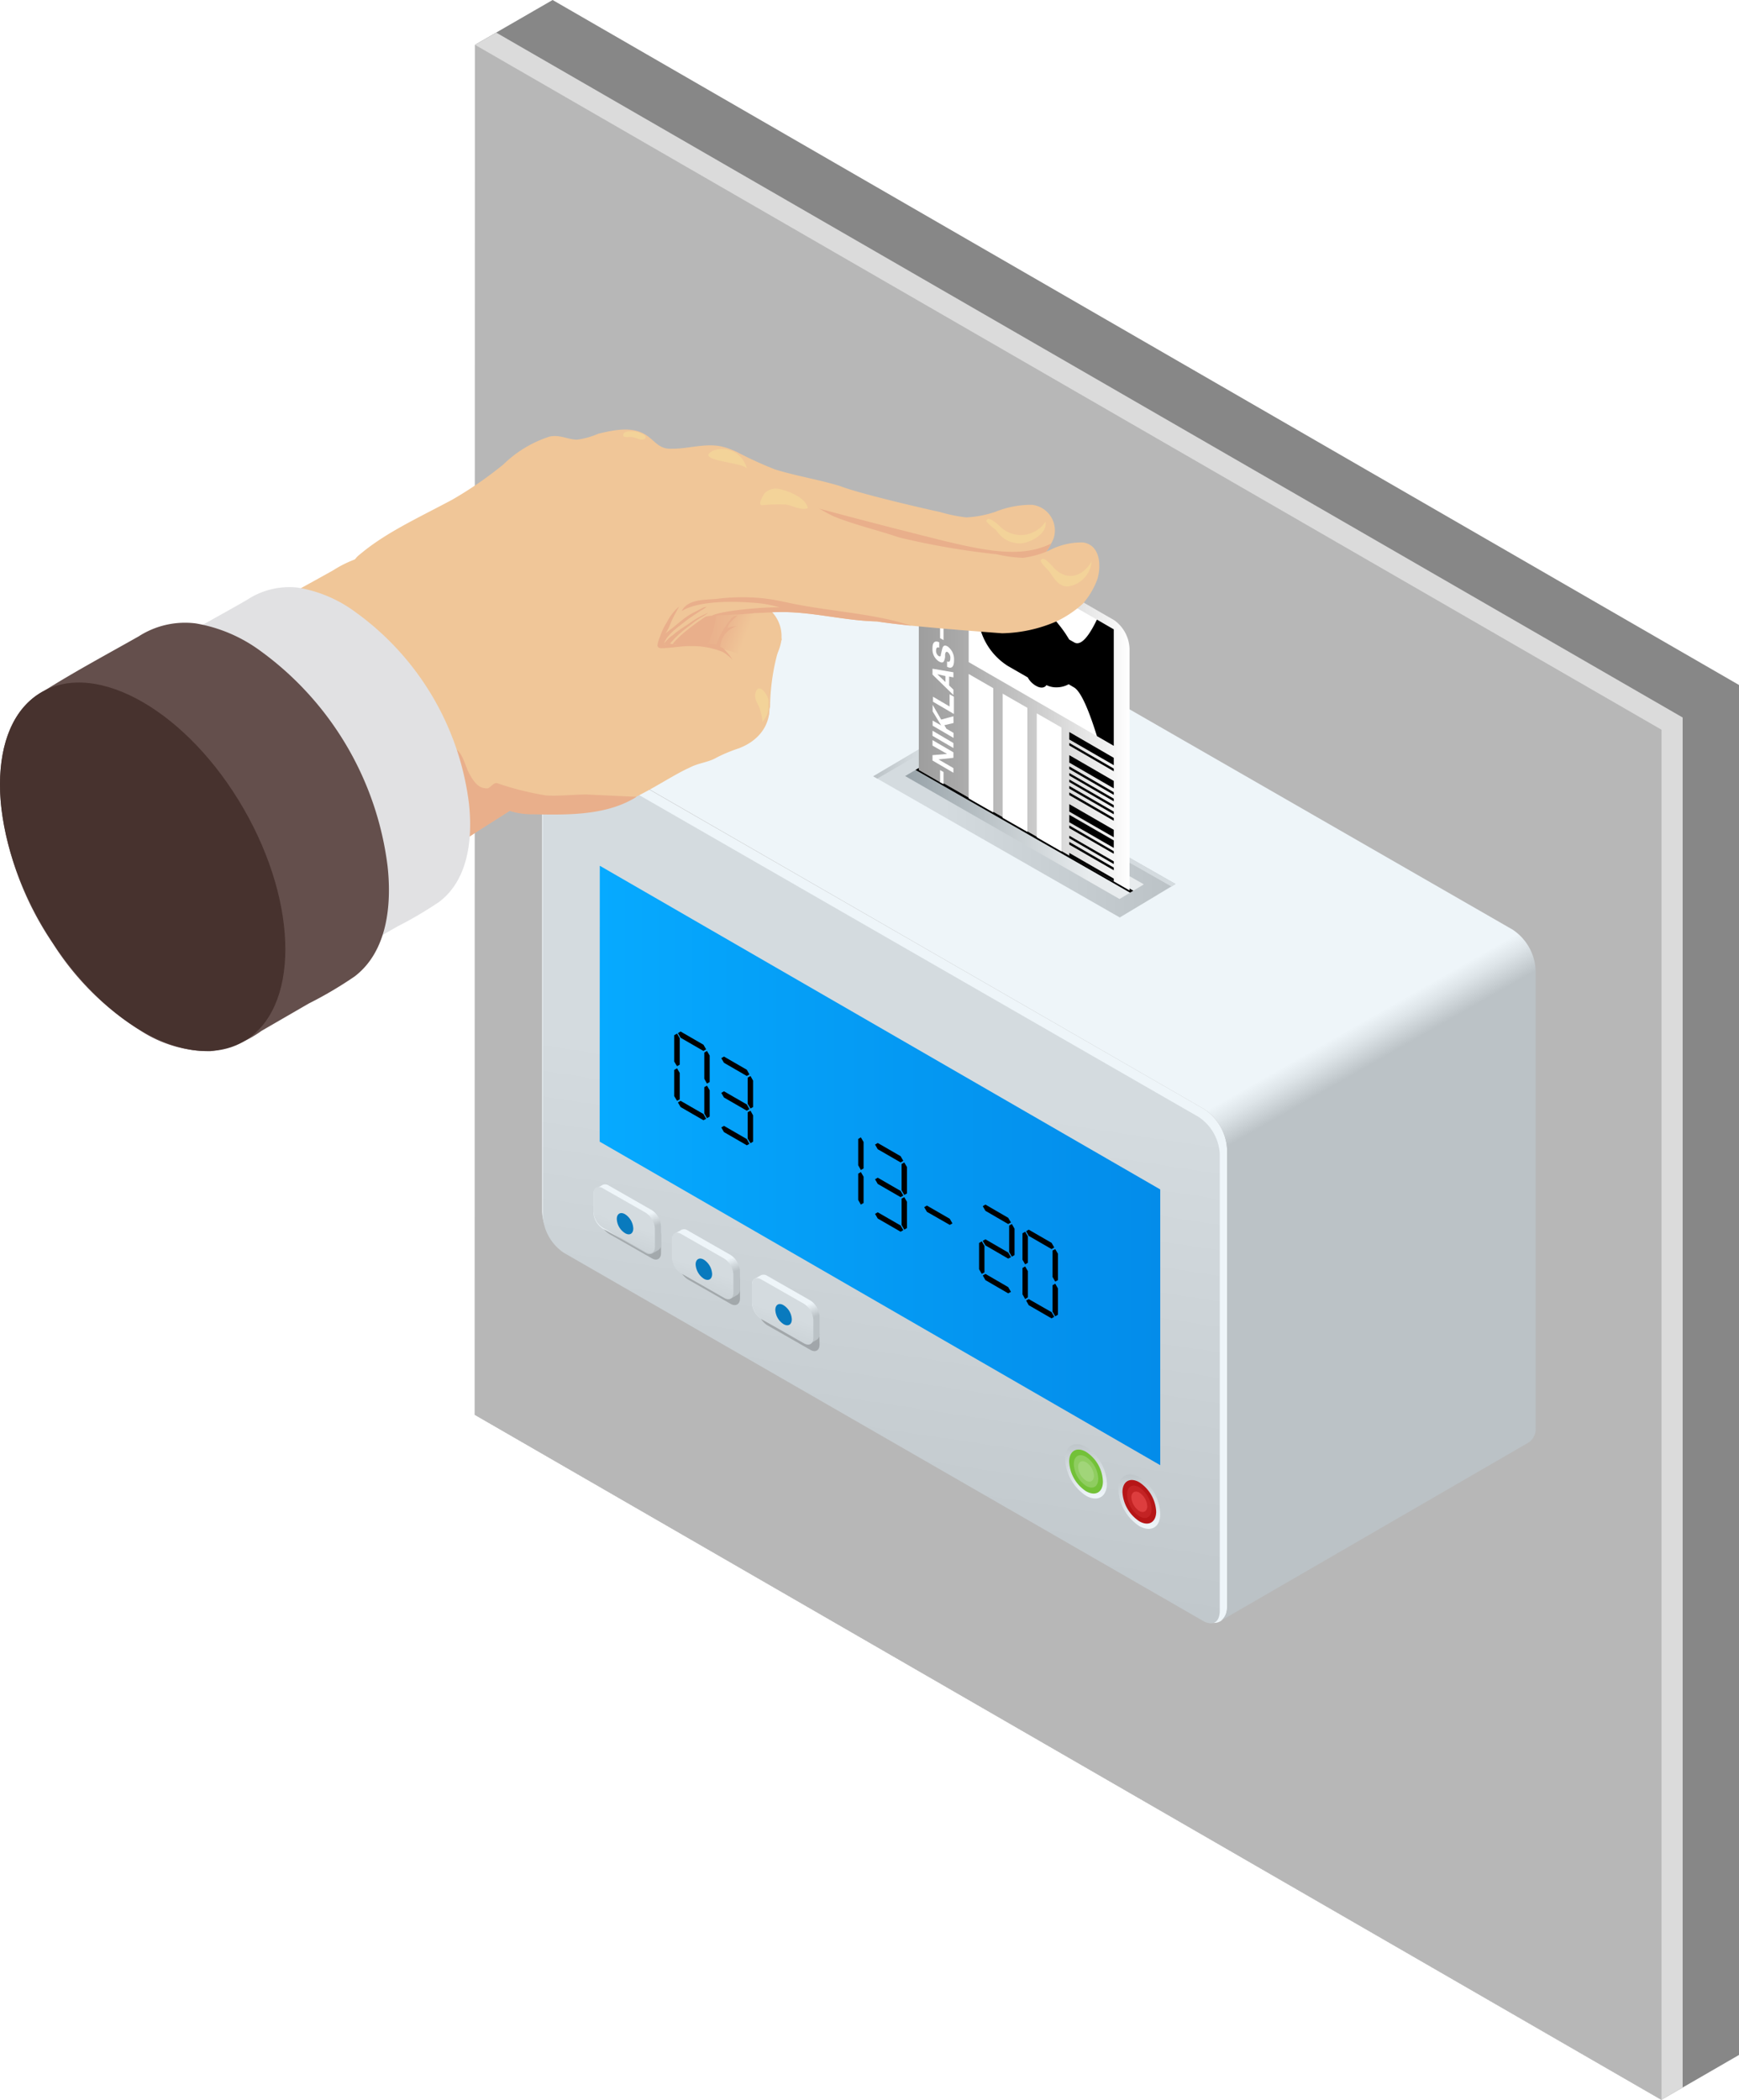 <svg xmlns="http://www.w3.org/2000/svg" xmlns:xlink="http://www.w3.org/1999/xlink" viewBox="0 0 142.27 171.79"><defs><style>.cls-1{mask:url(#mask);filter:url(#luminosity-noclip-2);}.cls-14,.cls-2{mix-blend-mode:multiply;}.cls-2{fill:url(#linear-gradient);}.cls-3{isolation:isolate;}.cls-4{fill:#878787;}.cls-5{fill:#dbdbdb;}.cls-6{fill:#b7b7b7;}.cls-7{fill:#eef5f9;}.cls-8{fill:url(#linear-gradient-2);}.cls-9{fill:url(#Dégradé_sans_nom_9);}.cls-10{fill:url(#linear-gradient-3);}.cls-11{mix-blend-mode:overlay;}.cls-12{mask:url(#mask-2);}.cls-13,.cls-14{opacity:0.2;}.cls-13{fill:url(#linear-gradient-4);}.cls-15{fill:url(#linear-gradient-5);}.cls-16{fill:url(#linear-gradient-6);}.cls-17{fill:#097abe;}.cls-18{fill:url(#linear-gradient-7);}.cls-19{fill:url(#linear-gradient-8);}.cls-20{fill:url(#linear-gradient-9);}.cls-21{fill:url(#linear-gradient-10);}.cls-22{fill:url(#linear-gradient-11);}.cls-23{fill:#b61617;}.cls-24{fill:#c32324;}.cls-25{fill:#dd3d3e;}.cls-26{fill:url(#linear-gradient-12);}.cls-27{fill:#73c138;}.cls-28{fill:#8fcd60;}.cls-29{fill:#a1d579;}.cls-30{fill:url(#linear-gradient-13);}.cls-31{fill:url(#Dégradé_sans_nom_13);}.cls-32{fill:url(#Dégradé_sans_nom_12);}.cls-33{fill:url(#Dégradé_sans_nom_17);}.cls-34{fill:url(#Dégradé_sans_nom_26);}.cls-35{fill:#fff;}.cls-36{fill:#f0c698;}.cls-37{fill:#e9af8b;}.cls-38{fill:#f3d399;}.cls-39{fill:url(#linear-gradient-14);}.cls-40{fill:url(#linear-gradient-15);}.cls-41{fill:#e1e1e3;}.cls-42{fill:#644f4c;}.cls-43{fill:#47322e;}.cls-44{filter:url(#luminosity-noclip);}</style><filter id="luminosity-noclip" x="49.18" y="-8212.63" width="25.41" height="32766" filterUnits="userSpaceOnUse" color-interpolation-filters="sRGB"><feFlood flood-color="#fff" result="bg"/><feBlend in="SourceGraphic" in2="bg"/></filter><mask id="mask" x="49.18" y="-8212.63" width="25.41" height="32766" maskUnits="userSpaceOnUse"><g class="cls-44"/></mask><linearGradient id="linear-gradient" x1="67.87" y1="64.74" x2="44.6" y2="110.41" gradientUnits="userSpaceOnUse"><stop offset="0" stop-color="#fff"/><stop offset="0.16" stop-color="silver"/><stop offset="0.33" stop-color="#868686"/><stop offset="0.49" stop-color="#565656"/><stop offset="0.64" stop-color="#313131"/><stop offset="0.78" stop-color="#161616"/><stop offset="0.9" stop-color="#060606"/><stop offset="1"/></linearGradient><linearGradient id="linear-gradient-2" x1="75.65" y1="73.63" x2="65.56" y2="139.89" gradientUnits="userSpaceOnUse"><stop offset="0.23" stop-color="#d4dbdf"/><stop offset="1" stop-color="#bbc2c6"/></linearGradient><linearGradient id="Dégradé_sans_nom_9" x1="97.77" y1="91.39" x2="99.45" y2="94.34" gradientUnits="userSpaceOnUse"><stop offset="0" stop-color="#eef5f9"/><stop offset="0.39" stop-color="#dde4e8"/><stop offset="1" stop-color="#bbc2c6"/></linearGradient><linearGradient id="linear-gradient-3" x1="49.06" y1="95.35" x2="94.92" y2="95.35" gradientUnits="userSpaceOnUse"><stop offset="0" stop-color="#06aaff"/><stop offset="0.33" stop-color="#059ff7"/><stop offset="1" stop-color="#038cea"/></linearGradient><filter id="luminosity-noclip-2" x="49.06" y="69.15" width="25.52" height="31.15" filterUnits="userSpaceOnUse" color-interpolation-filters="sRGB"><feFlood flood-color="#fff" result="bg"/><feBlend in="SourceGraphic" in2="bg"/></filter><mask id="mask-2" x="49.06" y="69.15" width="25.52" height="31.15" maskUnits="userSpaceOnUse"><g class="cls-1"><path class="cls-2" d="M49.18,69.15V95.09l9,5.2a67.53,67.53,0,0,1,16.4-16.47Z"/></g></mask><linearGradient id="linear-gradient-4" x1="66.41" y1="67.48" x2="46.05" y2="107.45" gradientUnits="userSpaceOnUse"><stop offset="0" stop-color="#fff"/><stop offset="1" stop-color="#fff"/></linearGradient><linearGradient id="linear-gradient-5" x1="51.4" y1="99.91" x2="51.79" y2="100.98" gradientUnits="userSpaceOnUse"><stop offset="0" stop-color="#eef5f9"/><stop offset="1" stop-color="#bbc2c6"/></linearGradient><linearGradient id="linear-gradient-6" x1="51.54" y1="98.45" x2="49.19" y2="105.32" xlink:href="#linear-gradient-2"/><linearGradient id="linear-gradient-7" x1="57.85" y1="103.63" x2="58.25" y2="104.71" xlink:href="#linear-gradient-5"/><linearGradient id="linear-gradient-8" x1="57.99" y1="102.17" x2="55.64" y2="109.05" xlink:href="#linear-gradient-2"/><linearGradient id="linear-gradient-9" x1="64.36" y1="107.35" x2="64.76" y2="108.42" xlink:href="#linear-gradient-5"/><linearGradient id="linear-gradient-10" x1="64.51" y1="105.89" x2="62.16" y2="112.76" xlink:href="#linear-gradient-2"/><linearGradient id="linear-gradient-11" x1="93.35" y1="124.94" x2="93.04" y2="120.19" xlink:href="#linear-gradient-5"/><linearGradient id="linear-gradient-12" x1="88.99" y1="122.46" x2="88.68" y2="117.7" xlink:href="#linear-gradient-5"/><linearGradient id="linear-gradient-13" x1="71.44" y1="67.94" x2="96.17" y2="67.94" xlink:href="#linear-gradient-2"/><linearGradient id="Dégradé_sans_nom_13" x1="71.44" y1="62.26" x2="76" y2="62.26" gradientUnits="userSpaceOnUse"><stop offset="0" stop-color="#bbc2c6"/><stop offset="0.77" stop-color="#d4dbdf"/></linearGradient><linearGradient id="Dégradé_sans_nom_12" x1="76" y1="66.67" x2="96.17" y2="66.67" xlink:href="#Dégradé_sans_nom_13"/><linearGradient id="Dégradé_sans_nom_17" x1="74.05" y1="67.94" x2="93.58" y2="67.94" gradientUnits="userSpaceOnUse"><stop offset="0" stop-color="#97a2a8"/><stop offset="0.77" stop-color="#e8ecee"/></linearGradient><linearGradient id="Dégradé_sans_nom_26" x1="75.17" y1="57.47" x2="92.41" y2="57.47" gradientUnits="userSpaceOnUse"><stop offset="0" stop-color="#9e9e9e"/><stop offset="0.18" stop-color="#a8a8a8"/><stop offset="0.49" stop-color="#c4c4c4"/><stop offset="0.89" stop-color="#f1f1f1"/><stop offset="1" stop-color="#fff"/></linearGradient><linearGradient id="linear-gradient-14" x1="-1473.37" y1="52.19" x2="-1466.89" y2="52.19" gradientTransform="matrix(-1, 0, 0, 1, -1409.46, 0)" gradientUnits="userSpaceOnUse"><stop offset="0" stop-color="#f0c698"/><stop offset="1" stop-color="#e9af8b"/></linearGradient><linearGradient id="linear-gradient-15" x1="-1469.52" y1="54.62" x2="-1467.13" y2="53.72" xlink:href="#linear-gradient-14"/></defs><g class="cls-3"><g id="_01" data-name="01"><polygon class="cls-4" points="142.27 168.12 142.27 56.04 45.21 0 38.87 3.66 38.85 115.75 135.92 171.79 142.27 168.12"/><polygon class="cls-5" points="137.66 58.7 40.6 2.67 38.87 3.66 38.85 115.75 135.92 171.79 137.66 170.79 137.66 58.7"/><polygon class="cls-6" points="38.85 115.75 135.93 171.79 135.93 59.7 38.85 3.66 38.85 115.75"/><path class="cls-7" d="M100.39,131.42c0,1.2-.85,1.7-1.89,1.1l-52.25-30.1a4.21,4.21,0,0,1-1.9-3.28V61.73c0-1.2.86-1.69,1.9-1.09L98.5,90.73A4.22,4.22,0,0,1,100.39,94Z"/><path class="cls-8" d="M99.07,132.81a1.39,1.39,0,0,1-.68-.22L46.14,102.5a3.89,3.89,0,0,1-1.73-3V62.1c0-.64.27-1,.72-1a1.39,1.39,0,0,1,.68.22L98.06,91.38a3.89,3.89,0,0,1,1.73,3v37.4C99.79,132.42,99.52,132.81,99.07,132.81Z"/><path class="cls-9" d="M123.74,76.05,71.49,46a1.31,1.31,0,0,0-1.36-.11L45,60.49h0a1.34,1.34,0,0,1,1.3.15L98.5,90.73A4.22,4.22,0,0,1,100.39,94v37.4a1.37,1.37,0,0,1-.5,1.19h0L125.08,118a1.33,1.33,0,0,0,.55-1.22V79.33A4.21,4.21,0,0,0,123.74,76.05Z"/><polygon class="cls-10" points="94.92 119.87 49.06 93.4 49.07 70.83 94.92 97.31 94.92 119.87"/><g class="cls-11"><polygon points="61.1 90.36 59.23 89.28 59.01 89.41 59.23 89.79 61.1 90.87 61.31 90.74 61.1 90.36"/><polygon points="61.1 87.52 59.23 86.44 59.01 86.57 59.23 86.95 61.1 88.03 61.31 87.9 61.1 87.52"/><polygon points="61.1 93.19 59.23 92.11 59.01 92.24 59.23 92.62 61.1 93.7 61.31 93.58 61.1 93.19"/><polygon points="61.4 88.03 61.17 88.16 61.17 90.31 61.4 90.69 61.61 90.57 61.61 88.41 61.4 88.03"/><polygon points="61.4 90.87 61.17 90.99 61.17 93.15 61.4 93.53 61.61 93.4 61.61 91.25 61.4 90.87"/><polygon points="57.55 85.47 55.68 84.39 55.46 84.52 55.68 84.9 57.55 85.98 57.77 85.85 57.55 85.47"/><polygon points="57.55 91.14 55.68 90.06 55.46 90.19 55.68 90.57 57.55 91.65 57.77 91.53 57.55 91.14"/><polygon points="55.39 84.56 55.16 84.69 55.16 86.85 55.39 87.23 55.61 87.1 55.61 84.94 55.39 84.56"/><polygon points="57.84 85.98 57.62 86.11 57.62 88.26 57.84 88.65 58.06 88.52 58.06 86.36 57.84 85.98"/><polygon points="55.39 87.4 55.16 87.53 55.16 89.68 55.39 90.06 55.61 89.94 55.61 87.78 55.39 87.4"/><polygon points="57.84 88.82 57.62 88.94 57.62 91.1 57.84 91.48 58.06 91.35 58.06 89.2 57.84 88.82"/></g><g class="cls-11"><polygon points="73.68 97.43 71.81 96.35 71.59 96.48 71.81 96.86 73.68 97.94 73.9 97.81 73.68 97.43"/><polygon points="73.68 94.59 71.81 93.51 71.59 93.64 71.81 94.02 73.68 95.1 73.9 94.97 73.68 94.59"/><polygon points="73.68 100.26 71.81 99.18 71.59 99.31 71.81 99.69 73.68 100.77 73.9 100.64 73.68 100.26"/><polygon points="73.98 95.1 73.76 95.23 73.76 97.38 73.98 97.76 74.2 97.64 74.2 95.48 73.98 95.1"/><polygon points="73.98 97.94 73.76 98.06 73.76 100.22 73.98 100.6 74.2 100.47 74.2 98.32 73.98 97.94"/><polygon points="70.43 93.05 70.21 93.18 70.21 95.33 70.43 95.72 70.65 95.59 70.65 93.43 70.43 93.05"/><polygon points="70.43 95.89 70.21 96.02 70.21 98.17 70.43 98.55 70.65 98.42 70.65 96.27 70.43 95.89"/></g><g class="cls-11"><polygon points="77.7 99.71 75.83 98.63 75.61 98.76 75.83 99.14 77.7 100.21 77.92 100.09 77.7 99.71"/><polygon points="86.03 101.68 84.16 100.6 83.95 100.73 84.16 101.11 86.03 102.19 86.25 102.06 86.03 101.68"/><polygon points="86.03 107.35 84.16 106.28 83.95 106.4 84.16 106.78 86.03 107.86 86.25 107.73 86.03 107.35"/><polygon points="83.87 100.77 83.65 100.9 83.65 103.06 83.87 103.44 84.09 103.31 84.09 101.15 83.87 100.77"/><polygon points="86.33 102.19 86.11 102.31 86.11 104.47 86.33 104.85 86.55 104.73 86.55 102.57 86.33 102.19"/><polygon points="83.87 103.61 83.65 103.74 83.65 105.89 83.87 106.28 84.09 106.14 84.09 103.99 83.87 103.61"/><polygon points="86.33 105.02 86.11 105.15 86.11 107.31 86.33 107.69 86.55 107.56 86.55 105.41 86.33 105.02"/><polygon points="82.48 102.47 80.62 101.39 80.4 101.52 80.62 101.89 82.48 102.97 82.71 102.85 82.48 102.47"/><polygon points="82.48 99.63 80.62 98.55 80.4 98.68 80.62 99.06 82.48 100.14 82.71 100.01 82.48 99.63"/><polygon points="82.48 105.3 80.62 104.22 80.4 104.35 80.62 104.73 82.48 105.81 82.71 105.69 82.48 105.3"/><polygon points="82.78 100.14 82.56 100.27 82.56 102.42 82.78 102.81 83 102.68 83 100.52 82.78 100.14"/><polygon points="80.32 101.56 80.1 101.69 80.1 103.84 80.32 104.22 80.54 104.1 80.54 101.94 80.32 101.56"/></g><g class="cls-12"><path class="cls-13" d="M49.07,70.83V93.4L59,99.14A50.77,50.77,0,0,1,73.23,84.79Z"/></g><g class="cls-14"><path d="M54.08,102.51c0,.48-.34.68-.76.43l-3.5-2a1.67,1.67,0,0,1-.76-1.32V98.14c0-.49.34-.69.76-.44l3.5,2a1.67,1.67,0,0,1,.76,1.32Z"/></g><path class="cls-15" d="M53.32,99l-3.5-2a.55.55,0,0,0-.51-.07l-.56.32a.54.54,0,0,0-.2.47v1.47a1.67,1.67,0,0,0,.76,1.32l3.51,2a.53.53,0,0,0,.52.06l.47-.27a.5.5,0,0,0,.27-.51v-1.47A1.67,1.67,0,0,0,53.32,99Z"/><path class="cls-16" d="M53.58,102c0,.49-.35.68-.76.44l-3.51-2a1.67,1.67,0,0,1-.76-1.32V97.65c0-.48.34-.68.76-.44l3.51,2a1.7,1.7,0,0,1,.76,1.31Z"/><path class="cls-17" d="M51.81,100.5c0,.43-.3.61-.67.39a1.45,1.45,0,0,1-.68-1.16c0-.43.3-.61.68-.39A1.47,1.47,0,0,1,51.81,100.5Z"/><g class="cls-14"><path d="M60.54,106.23c0,.48-.35.68-.77.44l-3.5-2a1.67,1.67,0,0,1-.76-1.31v-1.47c0-.49.34-.68.76-.44l3.5,2a1.68,1.68,0,0,1,.77,1.32Z"/></g><path class="cls-18" d="M59.77,102.67l-3.5-2a.51.51,0,0,0-.51-.06l-.56.32a.53.53,0,0,0-.2.46v1.47a1.68,1.68,0,0,0,.77,1.32l3.5,2a.55.55,0,0,0,.53.06l.47-.27a.52.52,0,0,0,.27-.51V104A1.7,1.7,0,0,0,59.77,102.67Z"/><path class="cls-19" d="M60,105.75c0,.48-.34.68-.76.43l-3.5-2a1.68,1.68,0,0,1-.77-1.32v-1.47c0-.48.35-.68.77-.43l3.5,2a1.67,1.67,0,0,1,.76,1.32Z"/><path class="cls-17" d="M58.26,104.23c0,.43-.3.6-.67.39a1.51,1.51,0,0,1-.68-1.17c0-.43.31-.61.68-.39A1.49,1.49,0,0,1,58.26,104.23Z"/><g class="cls-14"><path d="M67.05,110c0,.48-.34.68-.76.43l-3.5-2A1.68,1.68,0,0,1,62,107v-1.46c0-.49.35-.69.77-.44l3.5,2a1.67,1.67,0,0,1,.76,1.32Z"/></g><path class="cls-20" d="M66.29,106.39l-3.5-2a.56.56,0,0,0-.52-.07l-.56.32a.56.56,0,0,0-.19.47v1.47a1.67,1.67,0,0,0,.76,1.32l3.5,2a.52.52,0,0,0,.53,0l.47-.27a.5.5,0,0,0,.27-.51v-1.46A1.67,1.67,0,0,0,66.29,106.39Z"/><path class="cls-21" d="M66.54,109.46c0,.49-.34.68-.76.44l-3.5-2a1.67,1.67,0,0,1-.76-1.32v-1.47c0-.48.34-.68.76-.44l3.5,2a1.67,1.67,0,0,1,.76,1.31Z"/><path class="cls-17" d="M64.78,107.94c0,.43-.3.61-.68.39a1.47,1.47,0,0,1-.67-1.16c0-.43.3-.61.67-.39A1.45,1.45,0,0,1,64.78,107.94Z"/><path class="cls-22" d="M94.92,123.85c0,1.1-.76,1.54-1.71,1a3.78,3.78,0,0,1-1.71-3c0-1.09.77-1.54,1.71-1A3.75,3.75,0,0,1,94.92,123.85Z"/><path class="cls-23" d="M93.21,121.27c-.76-.44-1.38-.08-1.38.8a3.06,3.06,0,0,0,1.38,2.39c.76.44,1.38.08,1.38-.8A3.06,3.06,0,0,0,93.21,121.27Z"/><path class="cls-24" d="M93.21,121.68c-.57-.33-1-.06-1,.59a2.25,2.25,0,0,0,1,1.78c.57.33,1,.06,1-.59A2.26,2.26,0,0,0,93.21,121.68Z"/><path class="cls-25" d="M93.21,122.11c-.36-.2-.65,0-.65.38a1.45,1.45,0,0,0,.65,1.13c.36.2.65,0,.65-.38A1.45,1.45,0,0,0,93.21,122.11Z"/><path class="cls-26" d="M90.56,121.37c0,1.09-.76,1.53-1.71,1a3.81,3.81,0,0,1-1.71-3c0-1.09.77-1.53,1.71-1A3.77,3.77,0,0,1,90.56,121.37Z"/><path class="cls-27" d="M88.85,118.78c-.76-.44-1.38-.08-1.38.8A3.06,3.06,0,0,0,88.85,122c.77.44,1.38.09,1.38-.79A3,3,0,0,0,88.85,118.78Z"/><path class="cls-28" d="M88.85,119.19c-.56-.32-1-.06-1,.6a2.26,2.26,0,0,0,1,1.77c.57.33,1,.07,1-.59A2.28,2.28,0,0,0,88.85,119.19Z"/><path class="cls-29" d="M88.85,119.63c-.36-.21-.65,0-.65.37a1.44,1.44,0,0,0,.65,1.13c.36.21.65,0,.65-.38A1.42,1.42,0,0,0,88.85,119.63Z"/><polygon class="cls-30" points="71.44 63.51 91.61 75.06 96.17 72.32 76 60.82 71.44 63.51"/><polygon class="cls-31" points="76 60.82 76 61.24 71.77 63.7 71.44 63.51 76 60.82"/><polygon class="cls-32" points="76 61.24 95.84 72.53 96.17 72.32 76 60.82 76 61.24"/><polygon class="cls-33" points="74.05 63.49 76.02 62.33 93.58 72.35 91.59 73.55 74.05 63.49"/><polygon points="74.9 62.99 75.15 62.84 92.72 72.87 92.45 73.03 74.9 62.99"/><path class="cls-34" d="M92.41,53.12V72.85l-1.29-.74L87.48,70l-.64-.37-2-1.16-.77-.44-2-1.15-.77-.44-2-1.15-2.06-1.18L76.91,64l-1.74-1V43.17c0-.91.56-1.33,1.24-.94l14.76,8.52A3,3,0,0,1,92.41,53.12Z"/><polygon points="91.12 62.6 91.12 62 87.48 59.89 87.48 60.5 91.12 62.6"/><polygon points="91.12 64.5 91.12 63.89 87.48 61.78 87.48 62.39 91.12 64.5"/><polygon points="91.12 68.5 91.12 67.89 87.48 65.79 87.48 66.4 91.12 68.5"/><polygon points="91.12 69.37 91.12 68.76 87.48 66.66 87.48 67.27 91.12 69.37"/><polygon points="91.12 71.88 91.12 72.11 87.48 70.03 87.48 69.78 91.12 71.88"/><polygon points="91.12 63.1 91.12 62.88 87.48 60.78 87.48 60.99 91.12 63.1"/><polygon points="91.12 65.03 91.12 64.81 87.48 62.7 87.48 62.92 91.12 65.03"/><polygon points="91.12 65.56 91.12 65.34 87.48 63.24 87.48 63.45 91.12 65.56"/><polygon points="91.12 66.09 91.12 65.87 87.48 63.77 87.48 63.98 91.12 66.09"/><polygon points="91.12 66.62 91.12 66.4 87.48 64.3 87.48 64.52 91.12 66.62"/><polygon points="91.12 67.15 91.12 66.93 87.48 64.83 87.48 65.05 91.12 67.15"/><polygon points="91.12 69.85 91.12 69.64 87.48 67.53 87.48 67.75 91.12 69.85"/><polygon points="91.12 70.69 91.12 70.47 87.48 68.37 87.48 68.58 91.12 70.69"/><polygon points="91.12 71.2 91.12 70.98 87.48 68.88 87.48 69.1 91.12 71.2"/><polygon class="cls-35" points="86.84 59.52 86.84 69.66 84.82 68.5 84.82 58.36 86.84 59.52"/><polygon class="cls-35" points="84.05 57.91 84.05 68.06 82.03 66.91 82.03 56.75 84.05 57.91"/><polygon class="cls-35" points="81.26 56.3 81.26 66.47 79.25 65.32 79.25 55.14 81.26 56.3"/><path id="Logo_flat" data-name="Logo flat" class="cls-35" d="M77.53,52.89c-.31-.18-.4,0-.46.25l-.1.42c0,.08,0,.19-.18.11a.52.52,0,0,1-.21-.46c0-.36.18-.29.26-.26v-.4c-.21-.11-.55-.15-.55.46a1.16,1.16,0,0,0,.52,1.06c.38.22.44,0,.51-.34l0-.18c0-.19.08-.32.21-.24a.6.6,0,0,1,.22.54c0,.36-.18.31-.27.26v.4c.22.12.57.19.57-.52A1.3,1.3,0,0,0,77.53,52.89ZM78,55.42V55l-1.71-.29v.48L78,56.86v-.44l-.35-.34v-.73Zm-.65.38-.67-.64h0l.67.15Zm.34,1v1L76.33,57v.41l1.71,1V57ZM78,58.6l-1,.27-.7-1.21v.54l.7,1.15-.7-.4v.42l1.71,1v-.41l-.58-.34-.17-.29.75-.18Zm-1.71,1.18v.42l1.71,1v-.41ZM78,61.55l-1.71-1V61l1.19.68h0l-1.19.1v.44l1.71,1v-.38l-1.22-.71L78,62ZM76.91,63v.61l.28.16v-.61Zm0-15v4.21l.28.16V48.12Zm.62,4.93c-.31-.18-.4,0-.46.25l-.1.42c0,.08,0,.19-.18.11a.52.52,0,0,1-.21-.46c0-.36.18-.29.26-.26v-.4c-.21-.11-.55-.15-.55.46a1.16,1.16,0,0,0,.52,1.06c.38.22.44,0,.51-.34l0-.18c0-.19.08-.32.21-.24a.6.6,0,0,1,.22.54c0,.36-.18.31-.27.26v.4c.22.12.57.19.57-.52A1.3,1.3,0,0,0,77.53,52.89ZM78,55.42V55l-1.71-.29v.48L78,56.86v-.44l-.35-.34v-.73Zm-.65.38-.67-.64h0l.67.15Zm.34,1v1L76.33,57v.41l1.71,1V57ZM78,58.6l-1,.27-.7-1.21v.54l.7,1.15-.7-.4v.42l1.71,1v-.41l-.58-.34-.17-.29.75-.18Zm-1.71,1.18v.42l1.71,1v-.41ZM78,61.55l-1.71-1V61l1.19.68h0l-1.19.1v.44l1.71,1v-.38l-1.22-.71L78,62ZM76.91,63v1l.28.16v-1Zm0-15v4.21l.28.16V48.12Z"/><polygon class="cls-35" points="79.25 54.17 91.12 61.02 91.12 51.49 79.25 44.64 79.25 54.17"/><path d="M89.74,60.22l1.38.8V51.49l-1.38-.8c-.57,1.19-1.26,2.21-1.85,1.87l-.42-.24a9.57,9.57,0,0,0-.88-1.26,3.91,3.91,0,0,0-.94-.9,2.22,2.22,0,0,0-.69-.95c-.55-.43-.84-.2-.84-.2l-1.6-.93C81,47.19,80,47.89,80,49.86a5.28,5.28,0,0,0,2.48,4.64l1.6.92a1.74,1.74,0,0,0,.84.77c.51.2.69-.14.69-.14a1.84,1.84,0,0,0,.94.18,2.07,2.07,0,0,0,.88-.25l.42.25C88.48,56.57,89.17,58.39,89.74,60.22Z"/><path class="cls-36" d="M55.42,43.41c.8,1.4,1.47,2.65,3.37,2.61,2.79-.14,5.42.54,8.19.58,1.7.29,5.51.66,8.16.92l2,.2a18.42,18.42,0,0,0,5.15-.79A12.32,12.32,0,0,0,85,45.76,3.84,3.84,0,0,0,86,44.47l0,0c.08-.15.14-.29.2-.43a2.11,2.11,0,0,0-1.76-2.74,7.81,7.81,0,0,0-3,.57,8.81,8.81,0,0,1-2.37.46,12.17,12.17,0,0,1-2.16-.44c-1.55-.33-6.67-1.53-8.17-2.12-1.76-.54-3.57-.82-5.32-1.36A31.37,31.37,0,0,1,60.33,37a5,5,0,0,0-2.71-.44c-1.29.19-3.25.63-3.62,2.14C53.51,40.56,54.54,41.86,55.42,43.41Z"/><path class="cls-37" d="M63.63,43.46a51.54,51.54,0,0,0,11.51,4.06l2,.2a18.42,18.42,0,0,0,5.15-.79A12.32,12.32,0,0,0,85,45.76,3.84,3.84,0,0,0,86,44.47c-2.83,1.39-6.23.43-11.87-1s-10-2.65-10-2.65S55.41,39.27,63.63,43.46Z"/><path class="cls-38" d="M85.53,42.69c.17.81-.88,1.57-1.85,1.75a2.22,2.22,0,0,1-2.13-1c-.12-.14-.9-.7-.85-.84.14-.48,1,.37,1.11.47A2.42,2.42,0,0,0,85.53,42.69Z"/><path class="cls-39" d="M63.3,54a4.11,4.11,0,0,0,.56-1.29,2.89,2.89,0,0,0-.8-2.74c-.63-.51-1.54-.3-2.24-.66s-1.51-1.1-2.3-.58c-1.36.89-1.23,2.88-.76,4.15a4.09,4.09,0,0,0,1.7,2.42C61,56.31,62.53,55.61,63.3,54Z"/><path class="cls-37" d="M43,48.82c.08,1.7-.18,4,.83,5.46a3,3,0,0,0,3,1.39c1.18,0,2.32.23,3.49.26a11.28,11.28,0,0,0,5.77-1.21,5.93,5.93,0,0,0,2.47-4.19c.11-1,.08-2.12.1-3.17,0-.14,0-.28,0-.43,0-.38,0-.77.06-1.16a7.4,7.4,0,0,0-.06-2.1c-.17-2-2.35-2.82-3.7-3.19-2.88-.83-7.44,1.15-9.64,2.86C43.43,44.8,42.94,46.51,43,48.82Z"/><path class="cls-40" d="M63,57.81a17.71,17.71,0,0,1,.95-5.49c-.18-.75-.45-2.39-1.59-2.41A3.75,3.75,0,0,0,60,50.5c-.82.74-1.11,2.37-1.72,3.45-1.34,2.36-1.21,5.82,1.94,6.23,1.72-.07,2.76-1,2.73-2.16A1.47,1.47,0,0,0,63,57.81Z"/><path class="cls-36" d="M18.85,57.66a20.85,20.85,0,0,0,3.63,9.13,13,13,0,0,0,6.44,5.3,6.37,6.37,0,0,0,4.81-.37,6.89,6.89,0,0,0,1-.6c.79-.52,1.51-1.16,2.23-1.69,1.54-1.13,3.25-2.15,4.73-3.1.36-.24.7-.46,1-.69a5.4,5.4,0,0,0,1-.92,5.46,5.46,0,0,0,.92-4.82,22,22,0,0,0-9.34-13,8.71,8.71,0,0,0-4.55-1.47,4.62,4.62,0,0,0-1.14.15,9.45,9.45,0,0,0-2.31,1.07c-1.87,1.06-3.81,2.06-5.62,3.22C18.92,51.26,18.53,54.9,18.85,57.66Z"/><path class="cls-36" d="M29.1,47.31c1.27,2.34,3.58,4.56,5.78,7s4,4.81,4.58,7.61a22.52,22.52,0,0,0,.47,2.5,3.07,3.07,0,0,0,.84,1.38,2.77,2.77,0,0,0,.93.52,5.31,5.31,0,0,0,1.87.23,21.55,21.55,0,0,0,5.74-1c.59-.2,1.18-.42,1.75-.66a7.53,7.53,0,0,0,2.63-1.43,1.6,1.6,0,0,0,.41-.78c0-.23.07-.46.12-.75.12-.81.34-1.59.48-2.38.26-1.28.4-2.6.69-3.82a3.15,3.15,0,0,0,.17-1c-.05-.58-.64-.85-.71-1.44a.81.81,0,0,1,0-.16c0-.79,2.84-2.66,2.84-2.66a1.74,1.74,0,0,1,.49-.09c.84-.08,2.52-.11,3.54-.24A6.68,6.68,0,0,0,62.84,50a18,18,0,0,0,1.79-.52l.19-.1c3.47-1.61,2.53-7.44,0-9-1.3-.75-1.91-.52-2.75-1.66a4.74,4.74,0,0,0-2.91-2.16c-1.35-.36-2.91.18-4.19.15-1.08.06-1.36-.65-2.18-1.16-1.13-.69-2.6-.36-3.83-.07a6.64,6.64,0,0,1-1.74.49c-.76,0-1.35-.42-2.23-.26A9.61,9.61,0,0,0,41.18,38,31.71,31.71,0,0,1,37,40.88c-2.86,1.53-5.45,2.7-7.55,4.47h0a1.85,1.85,0,0,0-.64.85A1.74,1.74,0,0,0,29.1,47.31Z"/><path class="cls-36" d="M60.25,47.18a11.19,11.19,0,0,0,1,1.69,2.6,2.6,0,0,0,.33.4,3.23,3.23,0,0,0,.4.35,3,3,0,0,0,1.62.46c2.78-.08,5.4.7,8.17.76.67.11,1.69.23,2.83.35,2.61.26,5.9.51,7.38.62a11.66,11.66,0,0,0,4.51-1,8.94,8.94,0,0,0,2.11-1.43,6.53,6.53,0,0,0,1.18-2c.33-1.12.23-2.79-1.17-3a5.67,5.67,0,0,0-2.73.63,7.49,7.49,0,0,1-2.21.63,11.4,11.4,0,0,1-2.11-.29,62.68,62.68,0,0,1-8-1.38c-1.73-.59-3.52-1-5.24-1.68-1-.43-2-1.16-3-1.67l-.38-.18A4.32,4.32,0,0,0,62.57,40c-1.29.13-3.24.57-3.64,2.14C58.4,44.11,59.39,45.48,60.25,47.18Z"/><path class="cls-36" d="M47.48,64.68a2.46,2.46,0,0,0,.32.71,1.69,1.69,0,0,0,1.76.68c2.08-.28,5.19-2.54,6.82-3.25.81-.43,1.55-.43,2.26-.85a12.85,12.85,0,0,1,1.84-.76h0l.3-.13c2.33-1.07,3-3.62.9-6a2.64,2.64,0,0,0-1.46-1.67,15.16,15.16,0,0,0-4.43-.68c-1,0-1.92-.06-2.89-.09-.24,0-.48,0-.72,0a3.75,3.75,0,0,0-2.76,1.75A11.46,11.46,0,0,0,47.48,64.68Z"/><path class="cls-37" d="M34.59,71a1.07,1.07,0,0,0,.16.14c.78-.52,1.5-1.16,2.23-1.69,1.53-1.13,3.24-2.15,4.72-3.11a6,6,0,0,0,1.89.28c2.65.05,5.68.11,8.06-1.18a4.64,4.64,0,0,0,.44-.26h-.25L48,65c-1.11,0-2.2.14-3.31.08a24,24,0,0,1-4-1c-.31-.11-.6.43-.83.42-.63,0-1-.35-1.47-1.21s-.68-2.72-2.11-1.87C33.31,63.15,31.91,68.26,34.59,71Z"/><path class="cls-37" d="M54.43,51.85a4,4,0,0,0,.41-.79c.2-.52.49-1,.72-1.44a4.16,4.16,0,0,0-1,1.28A5.14,5.14,0,0,0,54,52.08a2.52,2.52,0,0,0-.21.71c0,.13.08.23.29.24.83,0,1.65-.19,2.47-.17a6.53,6.53,0,0,1,2.61.49,4.63,4.63,0,0,1,.77.62,4.33,4.33,0,0,0-.86-1c-.06,0-.13,0-.15-.11a1.89,1.89,0,0,1,1.34-1.62,1.68,1.68,0,0,0-.71.14c-.08-.29.58-.84.77-1a.68.68,0,0,0-.58.33c-.17.23-.38.52-.56.79a6.18,6.18,0,0,0-.55,1.2,17.4,17.4,0,0,0-1.91,0h-1.3l-.49.05a1.18,1.18,0,0,1-.56,0c-.09,0,0-.15,0-.22a1.9,1.9,0,0,1,.23-.39,4.43,4.43,0,0,1,.68-.69c.24-.2.5-.39.75-.59s.57-.42.86-.61l.45-.3a2.8,2.8,0,0,0,.46-.3c-.13,0-.29.06-.39.12-.36.2-.73.36-1.07.58s-.42.29-.62.45l-.78.64A4.88,4.88,0,0,0,54.43,51.85Z"/><path class="cls-41" d="M13,53.24c2.33-1.49,4.82-2.78,7.22-4.17a6.26,6.26,0,0,1,4.11-1,10.85,10.85,0,0,1,4.74,2,22.75,22.75,0,0,1,9.3,15.7c.29,2.75,0,6.14-2.42,8a31,31,0,0,1-3.39,2L29,77.81a8.88,8.88,0,0,1-3.82,1.56,9.06,9.06,0,0,1-5-1.4,20.19,20.19,0,0,1-6.58-6.52,22.61,22.61,0,0,1-3.67-9.68C9.55,58.74,10,54.81,13,53.24Z"/><path class="cls-42" d="M3.61,56.52c2.51-1.58,5.16-3,7.74-4.46A7,7,0,0,1,16,51a12.41,12.41,0,0,1,5.33,2.27A25.67,25.67,0,0,1,31.71,70.88c.34,3.11,0,6.94-2.69,9a32.26,32.26,0,0,1-3.76,2.22l-3.87,2.24A9.08,9.08,0,0,1,17.2,86a10.34,10.34,0,0,1-5.53-1.57,22.72,22.72,0,0,1-7.36-7.27A25.44,25.44,0,0,1,.1,66C-.26,62.66.26,58.29,3.61,56.52Z"/><ellipse class="cls-43" cx="11.67" cy="70.91" rx="9.53" ry="16.51" transform="translate(-33.89 15.34) rotate(-30)"/><path class="cls-38" d="M89.31,45.93a2.27,2.27,0,0,1-1.69,2c-.86.24-1.32-.5-1.73-1.11-.1-.16-.78-.78-.74-.94.14-.54.89.4,1,.5C87.2,47.57,88.53,47.25,89.31,45.93Z"/><path class="cls-38" d="M66.09,41.57c-.16-.84-1.51-1.36-2.23-1.54a1.3,1.3,0,0,0-1.28.3c-.1.09-.64,1-.24,1a15,15,0,0,1,2-.05C64.89,41.4,65.58,41.78,66.09,41.57Z"/><path class="cls-38" d="M61.05,38.16a2.08,2.08,0,0,0-2.71-1.29c-1.67.86,2.67.93,2.75,1.5A1.55,1.55,0,0,0,61.05,38.16Z"/><path class="cls-38" d="M51,35.68a.14.14,0,0,1,0-.13c0-.26.53-.27.7-.26a1.77,1.77,0,0,1,.56.09,3.17,3.17,0,0,1,.42.19c.34.23,0,.43-.25.39s-.52-.2-.8-.21C51.42,35.74,51.08,35.8,51,35.68Z"/><path class="cls-38" d="M62.87,57.65a1.7,1.7,0,0,0,0-.4c-.1-.46-.81-1.48-1.06-.55-.12.43.15.81.31,1.18.06.14.34,1.12.22,1.2A1.74,1.74,0,0,0,62.87,57.65Z"/><path class="cls-37" d="M55.22,52.71a2.7,2.7,0,0,1-.41-.05,8.77,8.77,0,0,1,1.62-1.48,7.55,7.55,0,0,1,.93-.67,4.38,4.38,0,0,0,.58-.37,6.29,6.29,0,0,0-1.46.8c-.47.33-1,.63-1.41,1a3,3,0,0,0-.78.77A1,1,0,0,0,55.22,52.71Z"/><path class="cls-37" d="M58.17,50.4c.84-.08,2.52-.11,3.54-.24.36,0,1.58-.08,1.85-.08,2.78-.08,5.4.7,8.17.76.67.11,1.69.23,2.83.35-3.06-1-6.43-1.14-9.74-1.81l-1-.21a14.6,14.6,0,0,0-2.58-.3,16.63,16.63,0,0,0-2.65.13c-.86.08-2.34,0-2.82,1,1.2-.79,3.86-.85,5.8-.69a9.13,9.13,0,0,1,2.22.39C63.13,49.62,59,49.91,58.17,50.4Z"/></g></g></svg>